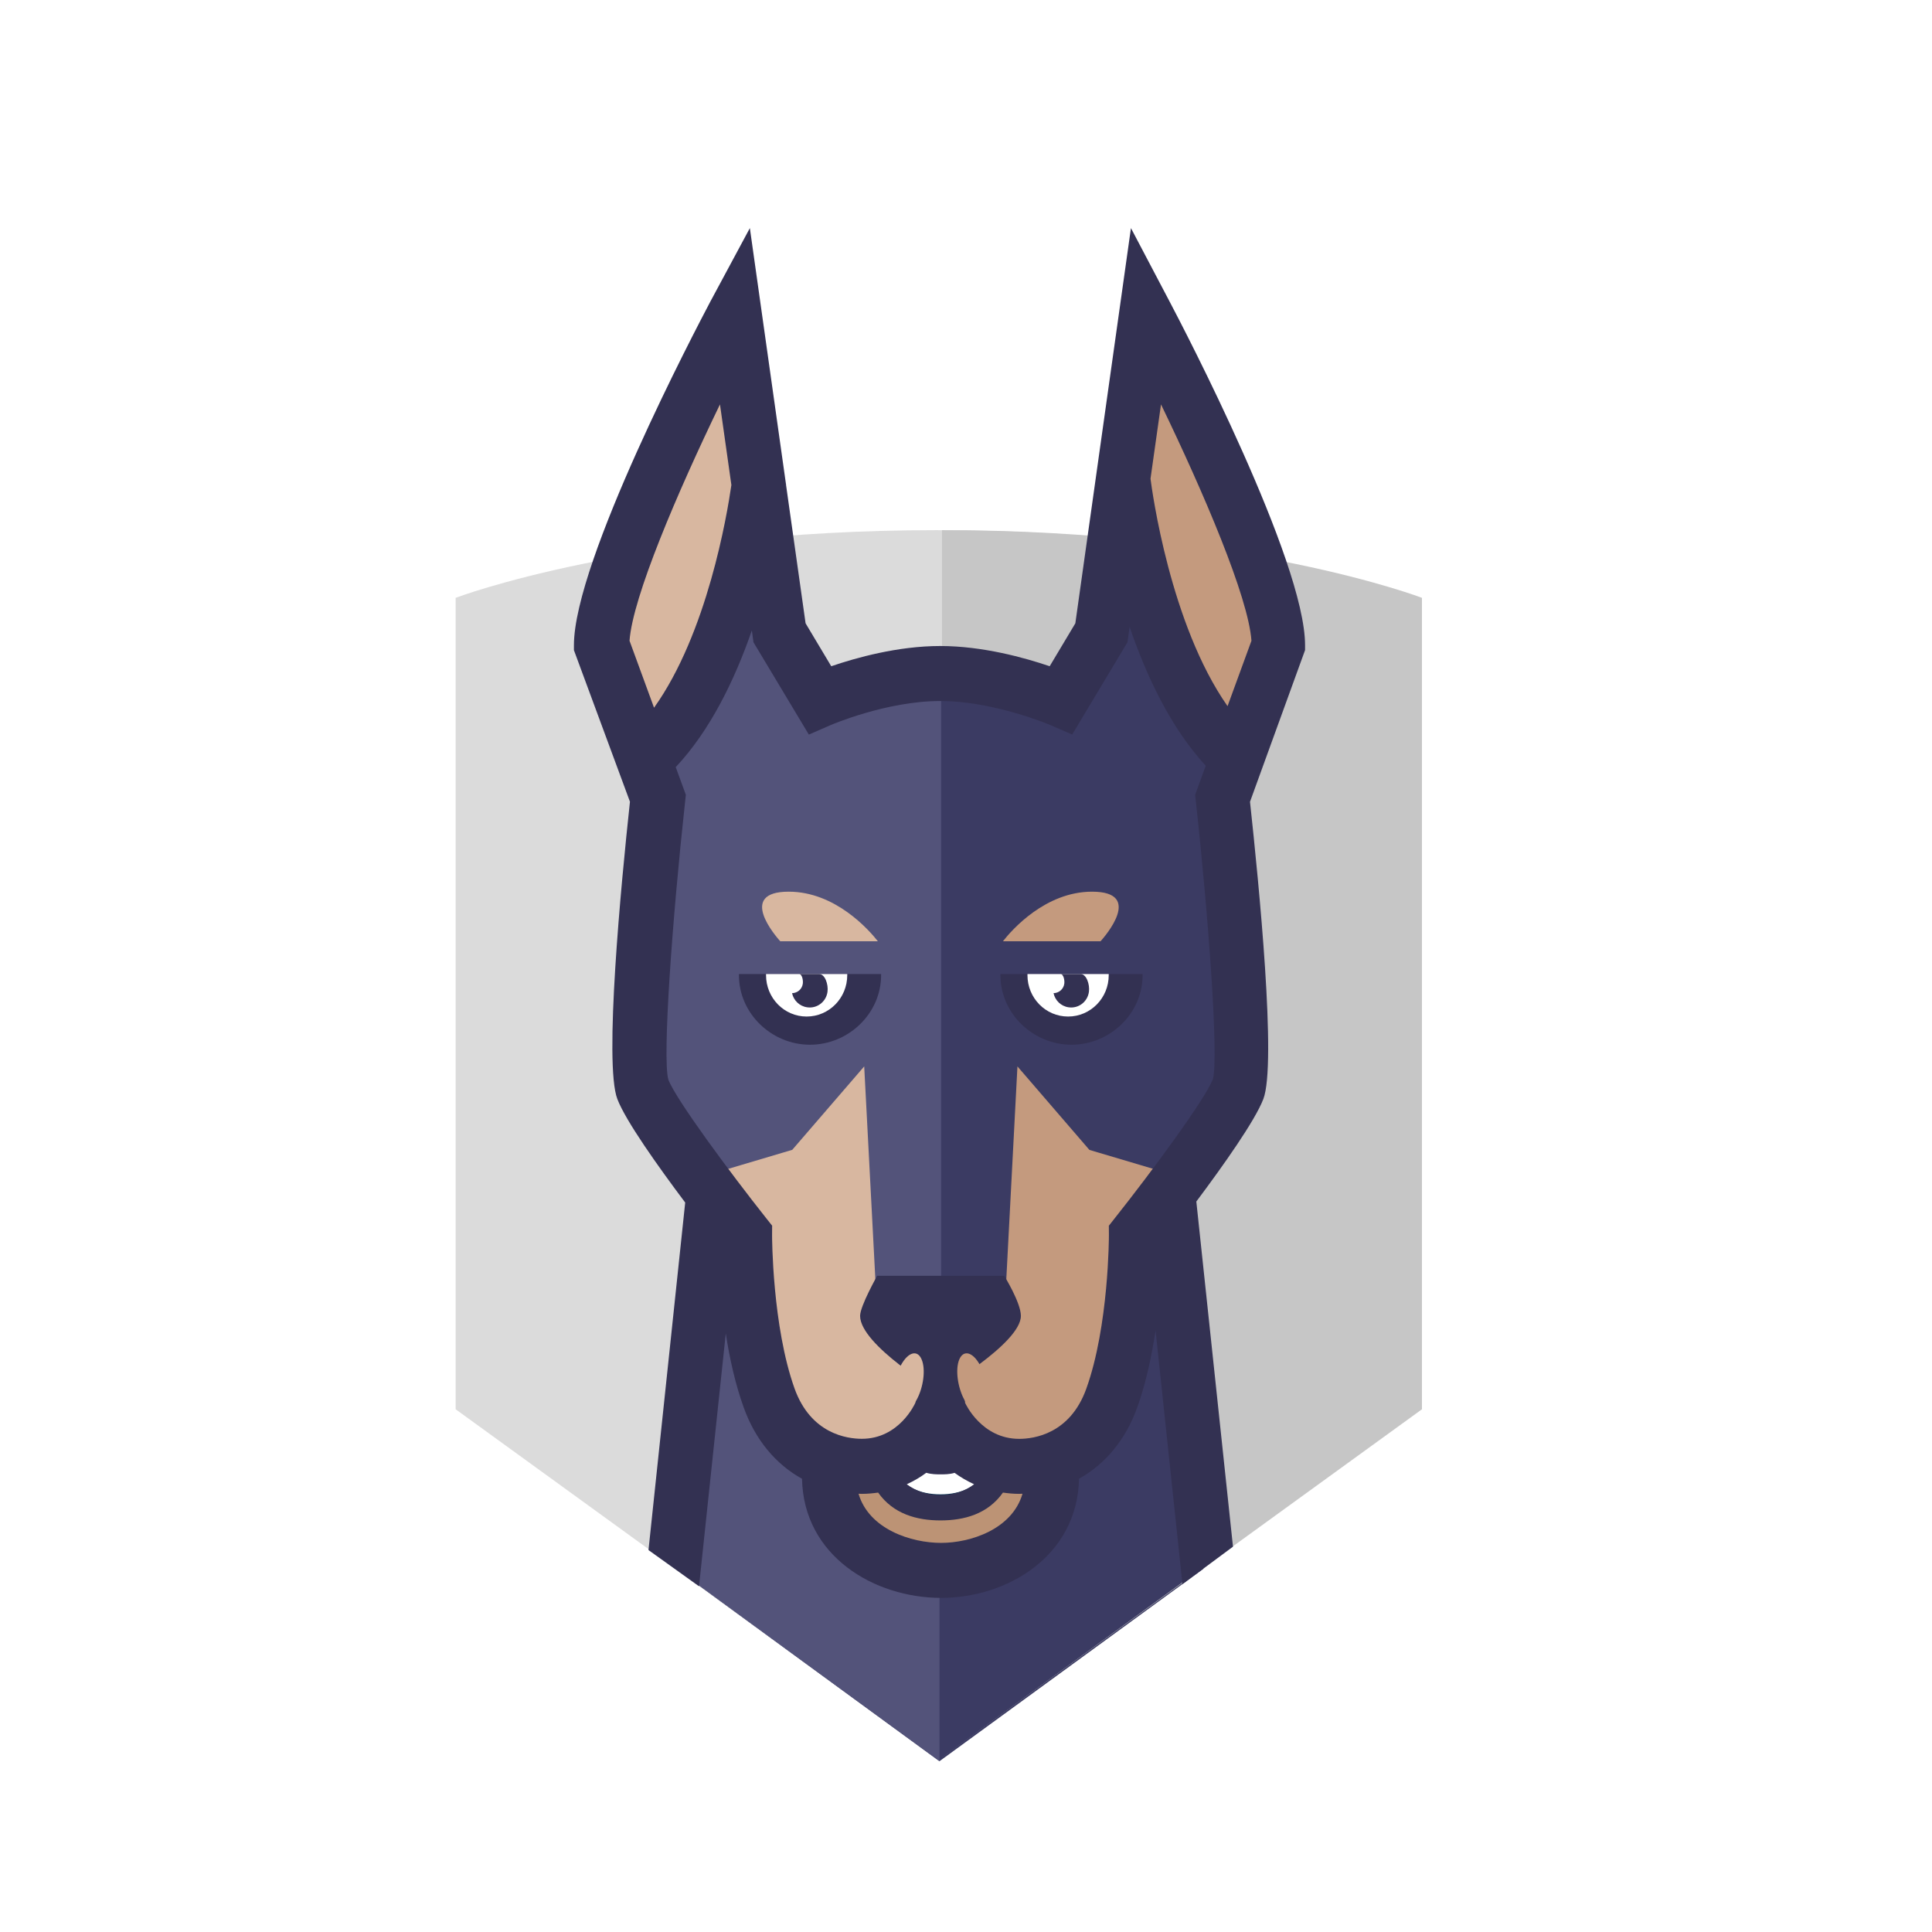 <svg width="32" height="32" viewBox="0 0 32 32" fill="none" xmlns="http://www.w3.org/2000/svg">
<rect width="32" height="32" fill="white"/>
<path d="M21.566 8.654C20.995 6.883 19.697 4.395 19.512 4.044L19.351 3.738C19.193 3.422 19.074 3.196 19.03 3.112L18.445 2L17.607 7.954L17.578 8.17C16.951 8.135 16.285 8.114 15.579 8.114C14.87 8.114 14.199 8.135 13.569 8.171L13.543 7.954L13.249 5.867C13.249 5.863 12.704 2 12.704 2L12.107 3.112C12.053 3.214 11.89 3.523 11.678 3.949L11.626 4.044C11.441 4.395 10.13 6.888 9.556 8.659C7.898 8.979 7 9.321 7 9.321V23.794L15.568 30L24.135 23.794V9.321C24.135 9.321 23.234 8.975 21.566 8.654Z" fill="white"/>
<path d="M19.254 19.89H15.561V13.567L11.814 19.705L11.231 26.009L15.503 29.129L15.561 29.171L19.93 25.986L19.254 19.89Z" fill="#3B3B63"/>
<path d="M15.498 29.106L7.547 23.342V9.902C7.547 9.902 10.487 8.781 15.508 8.781C20.53 8.781 23.448 9.902 23.448 9.902V23.342L15.498 29.106Z" fill="#DBDBDB"/>
<path d="M15.613 8.781C15.609 8.781 15.605 8.781 15.602 8.781V29.106H15.602L23.552 23.342V9.902C23.552 9.902 20.634 8.781 15.613 8.781Z" fill="#C6C6C6"/>
<path d="M19.908 25.973L19.233 19.89H15.54V29.157L19.908 25.973Z" fill="#3B3B63"/>
<path d="M11.231 26.009L15.561 29.171V13.567L11.814 19.705L11.231 26.009Z" fill="#53537A"/>
<path d="M17.425 24.212C17.425 25.255 16.466 25.772 15.588 25.772C14.709 25.772 13.731 25.255 13.731 24.212" fill="#BC9375"/>
<path d="M16.886 23.62C16.886 24.843 16.238 25.171 15.578 25.171C14.917 25.171 14.269 24.843 14.269 23.62" fill="#073251"/>
<path d="M15.577 24.751C14.872 24.751 14.529 24.225 14.529 23.143H14.865C14.865 24.409 15.346 24.409 15.577 24.409C15.809 24.409 16.29 24.409 16.29 23.143H16.626C16.626 24.225 16.283 24.751 15.577 24.751Z" fill="white"/>
<path d="M21.179 10.676C21.179 9.357 18.986 5.205 18.986 5.205L18.244 10.47L17.578 11.582L15.582 11.665L15.574 11.681V11.665L13.578 11.582L12.912 10.47L12.17 5.205C12.17 5.205 9.976 9.357 9.976 10.676L10.903 13.212C10.903 13.212 10.435 17.471 10.649 18.028C10.862 18.586 12.34 20.451 12.34 20.451C12.34 20.451 12.336 22.019 12.741 23.146C13.03 23.951 13.666 24.277 14.275 24.277C15.209 24.277 15.574 23.407 15.574 23.407C15.574 23.407 15.947 24.277 16.881 24.277C17.49 24.277 18.126 23.951 18.415 23.146C18.82 22.019 18.816 20.451 18.816 20.451C18.816 20.451 20.294 18.586 20.507 18.028C20.72 17.471 20.253 13.212 20.253 13.212L21.179 10.676Z" fill="#C49A7E"/>
<path d="M15.577 11.673L15.573 11.681V11.665L13.577 11.582L12.912 10.47L12.169 5.205C12.169 5.205 9.976 9.357 9.976 10.676L10.902 13.212C10.902 13.212 10.435 17.471 10.648 18.028C10.861 18.586 12.339 20.451 12.339 20.451C12.339 20.451 12.335 22.019 12.74 23.146C13.029 23.951 13.665 24.277 14.274 24.277C15.208 24.277 15.573 23.407 15.573 23.407C15.573 23.407 15.575 23.41 15.577 23.416V11.673H15.577Z" fill="#D8B7A0"/>
<path d="M20.272 13.461C20.102 13.099 20.344 12.243 20.344 12.243C18.959 10.8 18.613 7.79 18.613 7.79C18.354 8.739 17.792 11.535 17.792 11.535C17.792 11.535 16.758 11.143 15.582 11.142H15.578H15.573C15.509 11.142 15.445 11.144 15.381 11.146V22.946L15.469 23.076V23.012H15.523V23.076L15.524 23.012H15.631H15.686V23.076L16.643 21.655L16.852 17.663L18.044 19.046L19.579 19.502C19.579 19.502 20.154 19.086 20.154 19.087C20.398 18.74 20.479 18.444 20.538 18.291C20.751 17.732 20.272 13.461 20.272 13.461Z" fill="#3B3B63"/>
<path d="M15.588 11.142C15.587 11.142 15.586 11.142 15.584 11.142V11.142C14.408 11.144 13.374 11.535 13.374 11.535C13.374 11.535 12.812 8.739 12.553 7.79C12.553 7.79 12.207 10.8 10.822 12.243C10.822 12.243 11.063 13.099 10.893 13.461C10.893 13.461 10.414 17.732 10.628 18.29C10.687 18.444 10.768 18.739 11.012 19.087C11.012 19.085 11.587 19.501 11.587 19.501L13.122 19.045L14.314 17.663L14.523 21.654L15.48 23.076V23.011H15.534H15.588V11.142H15.588Z" fill="#53537A"/>
<path d="M18.364 16.133H17.018H16.57V16.152C16.57 16.788 17.112 17.304 17.747 17.304C18.383 17.304 18.925 16.788 18.925 16.152V16.133H18.364Z" fill="#333152"/>
<path d="M17.018 16.133V16.152C17.018 16.53 17.318 16.837 17.691 16.837C18.064 16.837 18.364 16.53 18.364 16.152V16.133H17.018Z" fill="white"/>
<path d="M17.899 16.133H17.584C17.581 16.133 17.578 16.134 17.575 16.135C17.614 16.143 17.636 16.233 17.628 16.293C17.615 16.385 17.538 16.448 17.45 16.45C17.476 16.57 17.572 16.666 17.699 16.684C17.863 16.708 18.013 16.594 18.036 16.428C18.053 16.307 17.995 16.133 17.899 16.133Z" fill="#333152"/>
<path d="M14.033 16.133H12.688H12.239V16.152C12.239 16.788 12.781 17.304 13.416 17.304C14.052 17.304 14.594 16.788 14.594 16.152V16.133H14.033Z" fill="#333152"/>
<path d="M12.688 16.133V16.152C12.688 16.53 12.988 16.837 13.36 16.837C13.733 16.837 14.033 16.53 14.033 16.152V16.133H12.688Z" fill="white"/>
<path d="M13.568 16.133H13.253C13.25 16.133 13.247 16.134 13.245 16.135C13.284 16.143 13.305 16.233 13.297 16.293C13.284 16.385 13.208 16.448 13.119 16.45C13.145 16.57 13.241 16.666 13.369 16.684C13.532 16.708 13.683 16.594 13.706 16.428C13.723 16.307 13.665 16.133 13.568 16.133Z" fill="#333152"/>
<path d="M18.229 15.59C18.304 15.506 18.944 14.769 18.088 14.769C17.315 14.769 16.759 15.402 16.612 15.59H18.229Z" fill="#C49A7E"/>
<path d="M14.54 15.59C14.392 15.402 13.836 14.769 13.063 14.769C12.208 14.769 12.848 15.506 12.923 15.59H14.54Z" fill="#D8B7A0"/>
<path d="M11.827 16.126H15.099V15.813H11.827V16.126Z" fill="#53537A"/>
<path d="M20.332 11.696C19.38 10.338 19.082 8.13 19.056 7.929L19.23 6.698C19.936 8.158 20.677 9.89 20.728 10.613L20.332 11.696ZM20.089 17.874C19.959 18.213 19.062 19.424 18.466 20.175L18.366 20.302L18.367 20.462C18.367 20.477 18.366 21.961 17.993 23C17.724 23.751 17.125 23.832 16.881 23.832C16.261 23.832 15.994 23.256 15.985 23.235L15.949 22.695H15.196L15.162 23.232C15.152 23.256 14.891 23.831 14.275 23.831C14.03 23.831 13.431 23.75 13.161 23C12.79 21.965 12.788 20.477 12.788 20.462L12.789 20.301L12.689 20.175C12.094 19.424 11.196 18.213 11.07 17.882C10.968 17.525 11.136 15.211 11.348 13.273L11.36 13.165L11.192 12.706C11.769 12.092 12.174 11.247 12.453 10.442L12.48 10.638L13.397 12.167L13.755 12.011C13.764 12.007 14.682 11.611 15.574 11.611C16.46 11.611 17.393 12.007 17.402 12.011L17.759 12.166L18.674 10.638L18.71 10.383C18.987 11.195 19.391 12.055 19.971 12.683L19.795 13.165L19.807 13.273C20.02 15.211 20.187 17.525 20.089 17.874ZM15.019 24.584C15.139 24.529 15.247 24.465 15.342 24.394C15.43 24.42 15.513 24.42 15.577 24.42C15.641 24.42 15.724 24.421 15.811 24.395C15.906 24.465 16.015 24.529 16.134 24.584C15.984 24.698 15.799 24.762 15.578 24.762C15.355 24.762 15.17 24.698 15.019 24.584ZM15.587 25.555C15.095 25.555 14.395 25.332 14.22 24.741C14.238 24.741 14.256 24.743 14.274 24.743C14.369 24.743 14.458 24.734 14.545 24.722C14.794 25.075 15.183 25.183 15.578 25.183C15.972 25.183 16.362 25.076 16.612 24.722C16.698 24.734 16.786 24.743 16.881 24.743C16.899 24.743 16.917 24.741 16.936 24.741C16.763 25.332 16.072 25.555 15.587 25.555ZM10.427 10.613C10.478 9.89 11.219 8.158 11.925 6.698L12.114 8.033C12.042 8.532 11.714 10.489 10.833 11.722L10.427 10.613ZM21.616 10.687C21.616 9.293 19.605 5.436 19.375 5L18.732 3.778L17.811 10.324L17.386 11.035C16.975 10.895 16.277 10.7 15.573 10.7C14.87 10.7 14.177 10.895 13.768 11.035L13.343 10.324L13.019 8.029C13.02 8.026 13.02 8.021 13.02 8.018L13.018 8.018L12.42 3.778L11.763 5C11.533 5.436 9.506 9.293 9.506 10.687V10.769L10.434 13.279C10.286 14.648 10.002 17.622 10.225 18.203C10.364 18.567 10.898 19.317 11.349 19.918L10.741 25.674L11.578 26.274L12.021 22.087C12.084 22.494 12.178 22.924 12.318 23.312C12.51 23.848 12.849 24.253 13.284 24.493C13.309 25.775 14.482 26.466 15.587 26.466C16.683 26.466 17.846 25.774 17.872 24.492C18.305 24.252 18.644 23.847 18.836 23.312C18.981 22.909 19.076 22.459 19.14 22.037L19.585 26.239L20.422 25.618L19.815 19.901C20.263 19.302 20.787 18.563 20.925 18.203C21.147 17.622 20.852 14.648 20.704 13.28L21.616 10.768V10.687H21.616Z" fill="#333152"/>
<path d="M16.633 21.131H14.529C14.529 21.131 14.246 21.632 14.246 21.795C14.246 22.277 15.541 23.046 15.541 23.046C15.541 23.046 16.909 22.255 16.909 21.795C16.909 21.576 16.633 21.131 16.633 21.131Z" fill="#333152"/>
<path d="M16.228 22.603C16.11 22.392 15.959 22.353 15.889 22.516C15.82 22.679 15.86 22.982 15.977 23.193C16.095 23.405 16.246 23.443 16.315 23.28C16.385 23.117 16.345 22.814 16.228 22.603Z" fill="#C49A7E"/>
<path d="M14.927 22.603C14.809 22.814 14.77 23.117 14.84 23.28C14.909 23.443 15.06 23.405 15.178 23.193C15.296 22.983 15.335 22.679 15.265 22.516C15.196 22.353 15.045 22.392 14.927 22.603Z" fill="#D8B7A0"/>
</svg>
